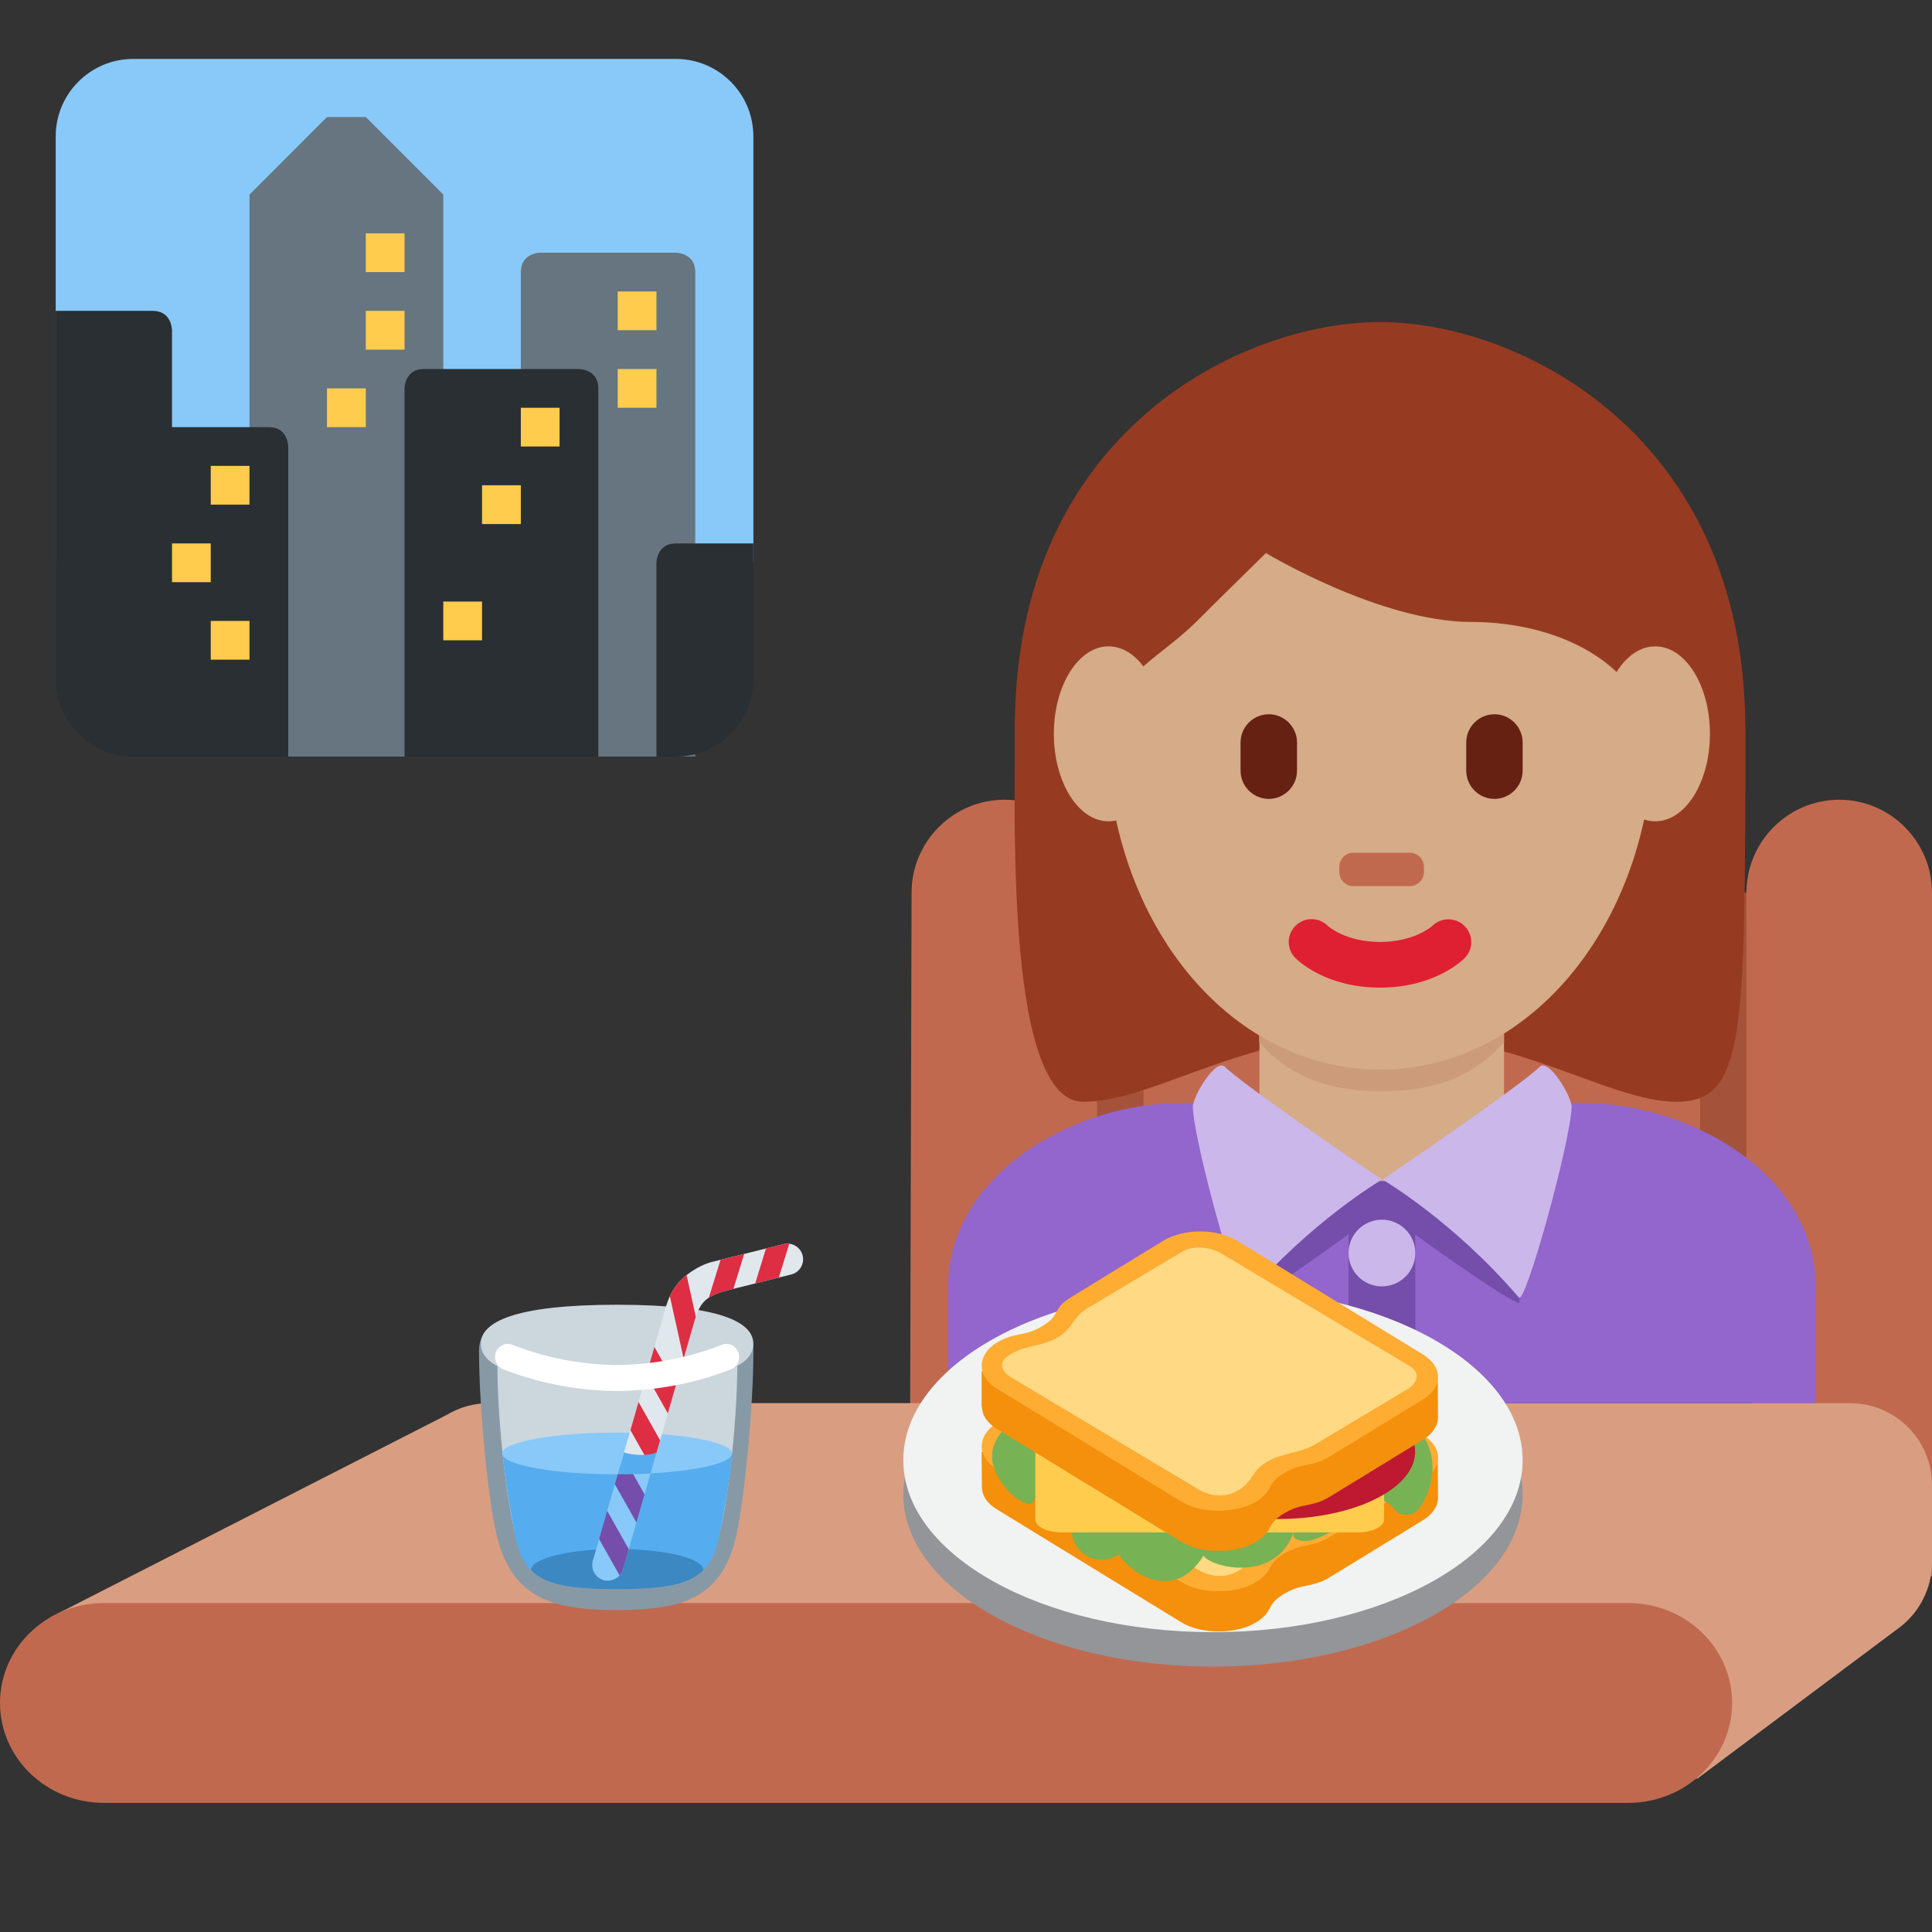 <svg viewBox="0 0 36 36" fill="none" xmlns="http://www.w3.org/2000/svg">
<rect x="0" y="0" width="36" height="36" fill="#333333" stroke="none"/>
<g clip-path="url(#clip0)">
<path d="M19.579 16.631H33.407V23.545H19.579V16.631Z" fill="#C1694F"/>
<path d="M18.715 14.902C17.764 14.902 16.986 15.68 16.986 16.631L16.943 32.119H20.272L20.443 16.631C20.443 15.68 19.665 14.902 18.715 14.902ZM34.272 14.902C33.321 14.902 32.543 15.68 32.543 16.631L32.671 29.372H36L36 16.631C36 15.68 35.222 14.902 34.272 14.902Z" fill="#C1694F"/>
<path d="M20.443 16.631H21.307V23.545H20.443V16.631ZM32.543 23.545H31.679V16.631H32.543V23.545Z" fill="#A4523A"/>
<path d="M34.472 26.146H9.113C8.836 26.146 8.564 26.221 8.327 26.363L0.936 30.138C0.936 30.138 29.148 33.14 31.63 33.14L35.391 30.328C35.774 30.04 36 29.587 36 29.105V27.674C36 26.83 35.316 26.146 34.472 26.146V26.146Z" fill="#D99E82"/>
<path d="M30.339 33.594H1.937C0.866 33.594 0 32.76 0 31.732C0 30.704 0.866 29.87 1.937 29.87H30.339C31.409 29.87 32.276 30.704 32.276 31.732C32.276 32.76 31.409 33.594 30.339 33.594V33.594Z" fill="#C1694F"/>
<path d="M33.831 26.146V23.97C33.831 21.91 31.54 20.552 29.48 20.552H22.021C19.961 20.552 17.669 21.91 17.669 23.97V26.146H33.831Z" fill="#9266CC"/>
<path d="M25.715 6.92C28.267 6.92 32.52 8.196 32.52 13.725C32.52 19.254 32.52 20.53 31.244 20.53C29.968 20.53 28.267 19.254 25.715 19.254C23.163 19.254 21.498 20.53 20.186 20.53C18.764 20.53 18.91 15.426 18.91 13.725C18.911 8.196 23.164 6.92 25.715 6.92" fill="#963B22"/>
<path d="M22.642 20.552H28.78C28.78 20.552 28 22.727 25.711 22.727C23.422 22.727 22.642 20.552 22.642 20.552Z" fill="#292F33"/>
<path d="M23.468 20.564C23.468 21.484 24.818 22.105 25.75 22.105C26.683 22.105 28.025 21.484 28.025 20.564V18.572H23.468V20.564V20.564Z" fill="#D5AB88"/>
<path d="M23.463 19.42C24.099 20.137 24.887 20.332 25.744 20.332C26.601 20.332 27.389 20.138 28.025 19.42V17.595H23.463V19.42V19.42Z" fill="#CC9B7A"/>
<path d="M20.612 13.538C20.612 9.912 22.897 6.972 25.715 6.972C28.534 6.972 30.819 9.912 30.819 13.538C30.819 17.164 28.534 19.932 25.715 19.932C22.897 19.932 20.612 17.165 20.612 13.538" fill="#D5AB88"/>
<path d="M25.715 18.403C24.718 18.403 24.195 17.909 24.139 17.852C23.972 17.687 23.972 17.417 24.139 17.252C24.304 17.087 24.569 17.085 24.736 17.247C24.757 17.267 25.079 17.552 25.715 17.552C26.361 17.552 26.683 17.258 26.695 17.247C26.865 17.087 27.133 17.092 27.294 17.259C27.456 17.426 27.456 17.688 27.292 17.852C27.236 17.909 26.714 18.403 25.715 18.403" fill="#DF1F32"/>
<path d="M19.363 15.579C19.35 14.957 19.336 15.44 19.336 15.29C19.336 13.163 20.612 15.597 20.612 14.082C20.612 12.566 21.462 12.414 22.313 11.564C22.738 11.138 23.589 10.305 23.589 10.305C23.589 10.305 25.715 11.589 27.417 11.589C29.117 11.589 30.819 12.444 30.819 14.145C30.819 15.847 32.095 13.161 32.095 15.287C32.095 15.439 32.081 14.957 32.07 15.579H32.517C32.521 14.336 32.521 14.383 32.521 13.588C32.521 8.059 28.267 6.001 25.716 6.001C23.164 6.001 18.911 8.025 18.911 13.554C18.911 14.047 18.899 14.336 18.916 15.579H19.363V15.579Z" fill="#963B22"/>
<path d="M23.642 14.886C23.353 14.886 23.116 14.649 23.116 14.361V13.835C23.116 13.546 23.353 13.309 23.642 13.309C23.931 13.309 24.168 13.546 24.168 13.835V14.361C24.168 14.649 23.931 14.886 23.642 14.886ZM27.847 14.886C27.558 14.886 27.321 14.649 27.321 14.361V13.835C27.321 13.546 27.558 13.309 27.847 13.309C28.136 13.309 28.372 13.546 28.372 13.835V14.361C28.372 14.649 28.136 14.886 27.847 14.886Z" fill="#662113"/>
<path d="M26.27 16.511H25.219C25.074 16.511 24.956 16.393 24.956 16.248V16.153C24.956 16.008 25.074 15.89 25.219 15.89H26.27C26.415 15.89 26.533 16.008 26.533 16.153V16.248C26.533 16.393 26.415 16.511 26.27 16.511Z" fill="#C1694F"/>
<path d="M21.675 13.674C21.675 14.574 21.219 15.304 20.656 15.304C20.094 15.304 19.637 14.574 19.637 13.674C19.637 12.774 20.094 12.044 20.656 12.044C21.219 12.043 21.675 12.774 21.675 13.674ZM31.862 13.674C31.862 14.574 31.407 15.304 30.843 15.304C30.281 15.304 29.825 14.574 29.825 13.674C29.825 12.774 30.28 12.044 30.843 12.044C31.407 12.043 31.862 12.774 31.862 13.674Z" fill="#D5AB88"/>
<path d="M25.75 22.554C25.75 22.554 27.852 24.104 28.295 24.28C28.392 24.319 28.067 22.008 28.067 22.008H23.434C23.434 22.008 23.109 24.358 23.289 24.261C23.686 24.049 25.75 22.554 25.75 22.554" fill="#744EAA"/>
<path d="M22.823 19.878C23.174 20.23 25.75 21.981 25.75 21.981C25.75 21.981 24.429 22.753 23.21 24.178C23.089 24.321 22.251 21.304 22.226 20.63C22.218 20.441 22.655 19.71 22.823 19.878ZM28.69 19.878C28.338 20.23 25.763 21.981 25.763 21.981C25.763 21.981 27.084 22.753 28.302 24.178C28.423 24.321 29.259 21.304 29.285 20.63C29.293 20.441 28.858 19.71 28.69 19.878Z" fill="#CBB7EA"/>
<path d="M25.128 22.416H26.372V26.146H25.128V22.416Z" fill="#744EAA"/>
<path d="M25.75 25.835C26.093 25.835 26.372 25.557 26.372 25.213C26.372 24.87 26.093 24.592 25.75 24.592C25.407 24.592 25.128 24.87 25.128 25.213C25.128 25.557 25.407 25.835 25.75 25.835Z" fill="#CBB7EA"/>
<path d="M25.75 23.97C26.093 23.97 26.372 23.692 26.372 23.349C26.372 23.005 26.093 22.727 25.75 22.727C25.407 22.727 25.128 23.005 25.128 23.349C25.128 23.692 25.407 23.97 25.75 23.97Z" fill="#CBB7EA"/>
<g clip-path="url(#clip1)">
<path d="M13.224 24.556H11.5V30C12.667 30 13.444 29.806 13.715 28.636C13.866 27.986 14.039 26.238 14.039 25.167C14.039 24.804 13.76 24.556 13.224 24.556ZM9.729 24.556H11.5V30C10.333 30 9.556 29.806 9.261 28.636C9.098 27.989 8.926 26.238 8.926 25.167C8.926 24.804 9.192 24.556 9.729 24.556Z" fill="#8899A6"/>
<path d="M14.038 25.042C14.038 25.444 13.429 25.771 11.499 25.771C9.569 25.771 8.96 25.444 8.96 25.042C8.96 24.639 9.569 24.312 11.499 24.312C13.429 24.312 14.038 24.639 14.038 25.042Z" fill="#CCD6DD"/>
<path d="M11.505 25.527L9.267 25.333C9.267 26.694 9.482 28.13 9.594 28.556C9.723 29.044 10.139 29.024 11.5 29.027V29.028V29.027C12.861 29.024 13.282 29.044 13.411 28.556C13.523 28.13 13.74 26.694 13.74 25.333L11.505 25.527Z" fill="#CCD6DD"/>
<path d="M11.5 27.083V29.611C12.861 29.611 13.25 29.417 13.417 28.556C13.463 28.314 13.574 27.763 13.645 27.083H11.5ZM9.365 27.083C9.436 27.763 9.543 28.314 9.588 28.556C9.75 29.417 10.139 29.611 11.5 29.611V27.083H9.365Z" fill="#55ACEE"/>
<path d="M11.5 28.864C10.614 28.864 9.896 29.038 9.896 29.253C9.896 29.255 9.897 29.257 9.897 29.259C10.169 29.533 10.64 29.611 11.5 29.611C12.358 29.611 12.829 29.533 13.102 29.261C13.103 29.258 13.104 29.256 13.104 29.253C13.104 29.038 12.386 28.864 11.5 28.864V28.864Z" fill="#3B88C3"/>
<path d="M11.499 27.472C12.682 27.472 13.641 27.298 13.641 27.083C13.641 26.869 12.682 26.694 11.499 26.694C10.316 26.694 9.357 26.869 9.357 27.083C9.357 27.298 10.316 27.472 11.499 27.472Z" fill="#88C9F9"/>
<path d="M14.603 23.182L13.276 23.512C13.13 23.548 12.972 23.624 12.802 23.753C12.482 23.995 12.417 24.323 12.365 24.504L11.566 27.278H12.173L12.925 24.665C12.977 24.487 13.028 24.334 13.145 24.228C13.249 24.134 13.42 24.078 13.581 24.037L14.743 23.748C14.899 23.71 14.995 23.551 14.956 23.395C14.918 23.239 14.759 23.143 14.603 23.182V23.182Z" fill="#E1E8ED"/>
<path d="M11.566 27.278L11.047 29.082C11.002 29.236 11.092 29.398 11.246 29.443C11.4 29.487 11.563 29.397 11.607 29.243L12.173 27.278H11.566Z" fill="#88C9F9"/>
<path d="M11.625 27.409L11.51 27.472L11.457 27.656L11.859 28.37L12.01 27.845L11.765 27.41L11.625 27.409Z" fill="#744EAA"/>
<path d="M13.426 23.475L13.207 24.184C13.31 24.116 13.448 24.071 13.582 24.037L13.666 24.016L13.867 23.365L13.426 23.475Z" fill="#DD2E44"/>
<path d="M11.314 28.153L11.163 28.677L11.545 29.355C11.573 29.323 11.595 29.286 11.607 29.243L11.716 28.866L11.314 28.153V28.153Z" fill="#744EAA"/>
<path d="M11.898 26.124L11.747 26.649L12.016 27.126L12.107 27.146L12.229 27.083L12.3 26.838L11.898 26.124ZM14.707 23.176C14.673 23.172 14.638 23.173 14.603 23.182L14.273 23.264L14.072 23.915L14.512 23.805L14.707 23.176ZM12.043 25.623L12.444 26.336L12.595 25.812L12.194 25.098L12.043 25.623ZM12.794 23.76C12.639 23.88 12.544 24.02 12.482 24.153L12.739 25.314L12.926 24.665C12.938 24.62 12.951 24.577 12.965 24.536L12.794 23.76V23.76Z" fill="#DD2E44"/>
<path d="M11.629 27.06L11.51 27.472C11.723 27.472 11.928 27.466 12.122 27.456L12.236 27.06C12.054 27.154 11.673 27.096 11.629 27.06Z" fill="#55ACEE"/>
<path d="M13.758 25.199C13.711 25.073 13.573 25.009 13.45 25.058C12.749 25.334 12.081 25.429 11.499 25.435V25.919C12.147 25.913 12.877 25.807 13.621 25.515C13.744 25.467 13.806 25.325 13.758 25.199ZM9.24 25.199C9.287 25.073 9.425 25.009 9.548 25.058C10.249 25.334 10.917 25.429 11.499 25.435V25.919C10.851 25.913 10.121 25.807 9.377 25.515C9.254 25.467 9.192 25.325 9.24 25.199V25.199Z" fill="white"/>
</g>
<path d="M22.602 31.055C25.789 31.055 28.372 29.619 28.372 27.849C28.372 26.078 25.789 24.643 22.602 24.643C19.416 24.643 16.832 26.078 16.832 27.849C16.832 29.619 19.416 31.055 22.602 31.055Z" fill="#939598"/>
<path d="M22.602 30.413C25.789 30.413 28.372 28.978 28.372 27.208C28.372 25.437 25.789 24.002 22.602 24.002C19.416 24.002 16.832 25.437 16.832 27.208C16.832 28.978 19.416 30.413 22.602 30.413Z" fill="#F1F2F2"/>
<g clip-path="url(#clip2)">
<path d="M26.791 27.183L18.291 27.055L18.296 27.711C18.3 27.859 18.384 28.008 18.566 28.119L20.292 29.176L22.019 30.233C22.401 30.466 23.055 30.445 23.401 30.233C23.746 30.021 23.573 29.916 23.919 29.704C24.264 29.493 24.436 29.599 24.782 29.387C25.128 29.175 26.509 28.331 26.509 28.331C26.7 28.214 26.795 28.061 26.795 27.909L26.791 27.183V27.183Z" fill="#F4900C"/>
<path d="M26.509 26.735C26.509 26.735 18.911 26.312 18.566 26.523C18.22 26.735 18.184 27.135 18.566 27.369L20.292 28.426L22.019 29.483C22.401 29.717 23.055 29.695 23.401 29.483C23.746 29.272 23.573 29.166 23.919 28.954C24.264 28.744 24.436 28.849 24.782 28.638C25.128 28.426 26.509 27.581 26.509 27.581C26.891 27.347 26.891 26.968 26.509 26.735V26.735Z" fill="#FFAC33"/>
<path d="M20.597 28.215L22.364 29.272C22.364 29.272 22.718 29.483 23.072 29.272C23.371 29.093 23.602 28.744 23.602 28.744L20.597 28.215V28.215Z" fill="#FFD983"/>
<path d="M26.476 26.696C25.991 26.049 19.802 25.593 18.832 26.504C18.636 26.688 18.265 27.059 18.66 27.614C18.832 27.904 19.189 28.093 19.236 28.004C19.347 27.793 19.568 27.609 19.899 27.627C19.881 27.672 20.06 28.429 20.04 28.446C19.808 28.642 20.289 29.325 20.852 28.962C20.992 29.238 21.841 29.922 22.427 28.987C22.543 29.198 23.767 29.519 24.106 28.546C24.104 28.562 24.104 28.576 24.1 28.595C24.078 28.682 24.28 28.758 24.487 28.685C24.834 28.564 25.335 28.262 25.424 27.931C25.672 27.887 25.858 27.956 26.001 28.145C26.072 28.239 26.314 28.261 26.418 28.139C26.601 27.924 26.901 27.263 26.476 26.696Z" fill="#77B255"/>
<path d="M25.791 28.315C25.791 28.447 25.567 28.555 25.291 28.555H19.791C19.515 28.555 19.291 28.447 19.291 28.315V26.677H25.791V28.315V28.315Z" fill="#FFCC4D"/>
<path d="M26.369 27.051C26.369 27.743 25.223 28.305 23.808 28.305C22.394 28.305 21.248 27.743 21.248 27.051C21.248 26.359 22.394 25.798 23.808 25.798C25.223 25.798 26.369 26.359 26.369 27.051V27.051Z" fill="#BE1931"/>
<path d="M26.791 25.683L18.291 25.555V26.211H18.296C18.3 26.359 18.384 26.508 18.566 26.619L20.292 27.676L22.019 28.733C22.401 28.966 23.055 28.945 23.401 28.733C23.746 28.521 23.573 28.416 23.919 28.204C24.264 27.993 24.436 28.099 24.782 27.887C25.128 27.675 26.509 26.831 26.509 26.831C26.7 26.714 26.795 26.561 26.795 26.409V26.407L26.791 25.683Z" fill="#F4900C"/>
<path d="M26.509 25.235L23.056 23.121C22.674 22.888 22.056 22.888 21.674 23.121L19.947 24.178C19.602 24.39 19.774 24.495 19.429 24.706C19.084 24.918 18.911 24.812 18.566 25.023C18.22 25.235 18.184 25.635 18.566 25.869L22.019 27.983C22.401 28.216 23.055 28.195 23.401 27.983C23.746 27.771 23.573 27.666 23.919 27.454C24.264 27.243 24.436 27.349 24.782 27.138C25.128 26.926 26.509 26.081 26.509 26.081C26.891 25.847 26.891 25.468 26.509 25.235V25.235Z" fill="#FFAC33"/>
<path d="M26.254 25.447L22.718 23.333C22.718 23.333 22.341 23.135 22.011 23.333L20.27 24.373C19.971 24.552 20.012 24.739 19.713 24.918C19.414 25.097 19.128 25.056 18.829 25.235C18.475 25.447 18.829 25.658 18.829 25.658L22.364 27.772C22.364 27.772 22.718 27.983 23.071 27.772C23.37 27.593 23.303 27.422 23.602 27.243C23.901 27.064 24.213 27.088 24.512 26.91C24.812 26.731 26.253 25.869 26.253 25.869C26.253 25.869 26.584 25.644 26.254 25.447Z" fill="#FFD983"/>
</g>
<g clip-path="url(#clip3)">
<path d="M12.594 1.098H2.482C1.685 1.098 1.038 1.745 1.038 2.542V10.487H14.038V2.542C14.038 1.745 13.391 1.098 12.594 1.098Z" fill="#88C9F9"/>
<path d="M4.649 14.098V3.626L6.093 2.181H6.816L8.26 3.626V14.098H4.649ZM12.955 5.07C12.955 4.709 12.594 4.709 12.594 4.709H10.066C10.066 4.709 9.705 4.709 9.705 5.07V14.098H12.955V5.07Z" fill="#66757F"/>
<path d="M11.149 7.237C11.149 6.876 10.788 6.876 10.788 6.876H7.899C7.538 6.876 7.538 7.237 7.538 7.237V14.098H11.149V7.237ZM5.01 7.959H3.205V6.153C3.205 6.153 3.205 5.792 2.843 5.792H1.038V12.653C1.038 13.451 1.685 14.098 2.482 14.098H5.371V8.32C5.371 8.32 5.371 7.959 5.01 7.959ZM12.594 10.126C12.232 10.126 12.232 10.487 12.232 10.487V14.098H12.594C13.391 14.098 14.038 13.451 14.038 12.653V10.126H12.594Z" fill="#292F33"/>
<path d="M3.927 11.57H4.649V12.292H3.927V11.57ZM3.927 8.681H4.649V9.403H3.927V8.681ZM3.205 10.126H3.927V10.848H3.205V10.126ZM6.816 4.348H7.538V5.07H6.816V4.348ZM6.816 5.792H7.538V6.515H6.816V5.792ZM6.093 7.237H6.816V7.959H6.093V7.237ZM9.705 7.598H10.427V8.32H9.705V7.598ZM8.982 9.042H9.705V9.765H8.982V9.042ZM8.26 11.209H8.982V11.931H8.26V11.209ZM11.51 5.431H12.232V6.153H11.51V5.431ZM11.51 6.876H12.232V7.598H11.51V6.876Z" fill="#FFCC4D"/>
</g>
</g>
<defs>
<clipPath id="clip0">
<rect width="36" height="36" fill="white"/>
</clipPath>
<clipPath id="clip1">
<rect x="8" y="23" width="7" height="7" fill="white"/>
</clipPath>
<clipPath id="clip2">
<rect x="18.041" y="22.055" width="9" height="9" fill="white"/>
</clipPath>
<clipPath id="clip3">
<rect x="1.038" y="1.098" width="13" height="13" fill="white"/>
</clipPath>
</defs>
</svg>
